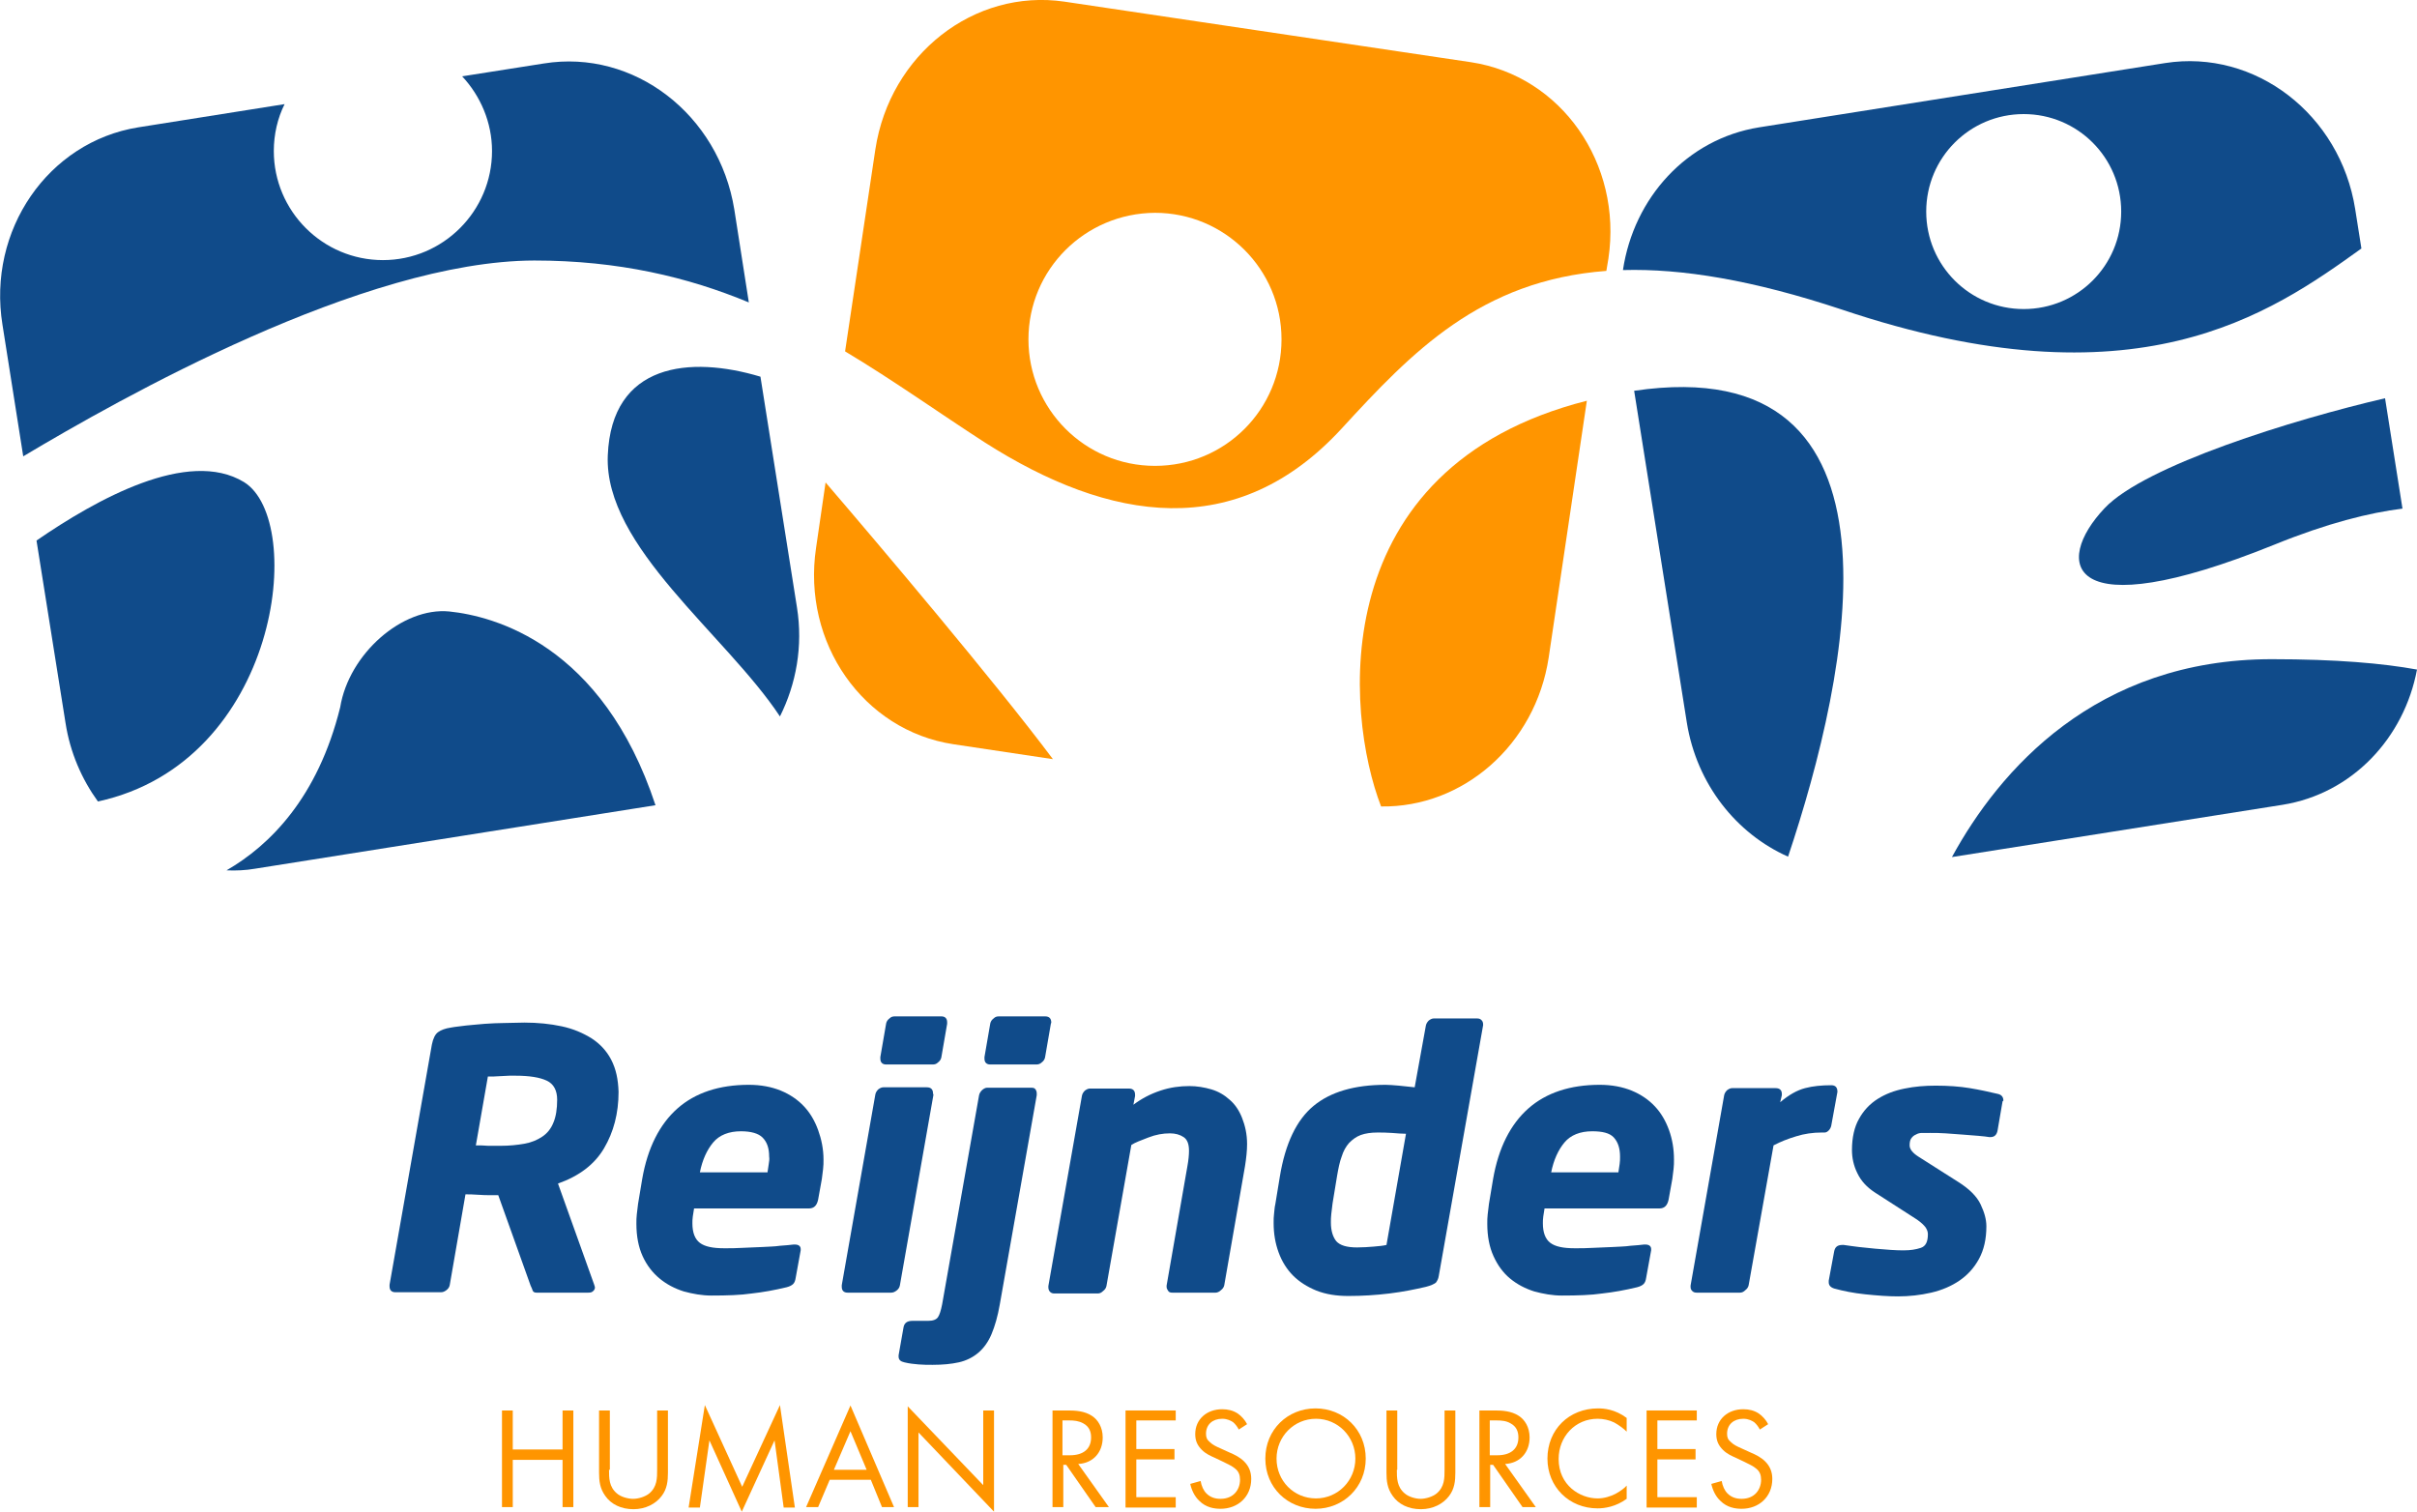 <?xml version="1.0" encoding="UTF-8"?>
<!-- Generator: Adobe Illustrator 27.7.0, SVG Export Plug-In . SVG Version: 6.00 Build 0)  -->
<svg xmlns="http://www.w3.org/2000/svg" xmlns:xlink="http://www.w3.org/1999/xlink" version="1.1" id="Layer_1" x="0px" y="0px" viewBox="0 0 582.6 364.4" style="enable-background:new 0 0 582.6 364.4;" xml:space="preserve">
<style type="text/css">
	.st0{fill:#104B8A;}
	.st1{fill:#FF9500;}
	.st2{enable-background:new    ;}
</style>
<path class="st0" d="M149.1,263.2c0,5.2-1.2,9.7-3.5,13.6s-6,6.7-11.1,8.5l8.7,24.3c0.1,0.3,0.2,0.6,0.2,0.7c0,0.4-0.1,0.6-0.4,0.9  s-0.6,0.4-1.2,0.4h-12.5c-0.5,0-0.8-0.2-0.9-0.5c-0.1-0.3-0.3-0.8-0.5-1.2l-7.8-21.8H120c-0.2,0-0.4,0-0.7,0s-0.6,0-0.9,0  c-0.9,0-2,0-3.2-0.1s-2.2-0.1-3-0.1l-3.8,21.9c-0.1,0.5-0.4,0.9-0.8,1.2s-0.8,0.5-1.3,0.5h-11c-0.9,0-1.4-0.5-1.4-1.4v-0.4  l10.2-57.9c0.3-1.5,0.8-2.5,1.5-3s1.7-0.9,3.1-1.1c1-0.2,2.3-0.3,3.7-0.5c1.4-0.1,2.9-0.3,4.4-0.4c1.6-0.1,3.2-0.2,4.8-0.2  s3.3-0.1,4.8-0.1c3.2,0,6.2,0.3,9,0.9c2.8,0.6,5.1,1.6,7.2,2.9c2,1.3,3.6,3,4.7,5.1C148.5,257.7,149,260.2,149.1,263.2L149.1,263.2  L149.1,263.2z M134.3,265.1c0-2.2-0.8-3.8-2.5-4.6s-4.2-1.2-7.6-1.2c-0.3,0-0.8,0-1.4,0c-0.7,0-1.3,0.1-2,0.1s-1.3,0.1-1.9,0.1  s-1.1,0-1.3,0l-2.9,16.6c0.2,0,0.6,0,1.2,0s1.2,0.1,1.8,0.1s1.2,0,1.8,0h1.2c2.1,0,4-0.2,5.7-0.5s3.1-0.9,4.3-1.7  c1.2-0.8,2.1-1.9,2.7-3.4C134,269.2,134.3,267.3,134.3,265.1L134.3,265.1L134.3,265.1z"></path>
<path class="st0" d="M198.5,279.5c0,0.8,0,1.5-0.1,2.3s-0.2,1.6-0.3,2.4l-0.9,5c-0.3,1.4-1,2.1-2.2,2.1h-27.7  c-0.1,0.6-0.2,1.2-0.3,1.9s-0.1,1.2-0.1,1.7c0,2.2,0.6,3.8,1.8,4.7c1.2,0.9,3.1,1.3,5.9,1.3c1.4,0,2.9,0,4.4-0.1s3.1-0.1,4.7-0.2  c1.5-0.1,3-0.1,4.3-0.3c1.4-0.1,2.5-0.2,3.3-0.3h0.3c0.9,0,1.4,0.4,1.4,1.1v0.3l-1.2,6.6c-0.1,0.7-0.3,1.2-0.6,1.5s-0.8,0.6-1.6,0.8  c-2.9,0.7-5.7,1.2-8.4,1.5c-2.7,0.4-6,0.5-9.7,0.5c-2.3,0-4.5-0.4-6.7-1c-2.2-0.7-4.1-1.7-5.8-3.1s-3.1-3.2-4.1-5.4  c-1-2.2-1.5-4.8-1.5-7.8c0-0.8,0-1.5,0.1-2.3s0.2-1.6,0.3-2.5l1-6c1.3-7.5,4.2-13.2,8.5-17s10.1-5.7,17.2-5.7c2.9,0,5.5,0.5,7.7,1.4  s4.1,2.2,5.6,3.8c1.5,1.6,2.6,3.5,3.4,5.7S198.5,277,198.5,279.5L198.5,279.5L198.5,279.5z M185.4,278.8c0-2-0.5-3.5-1.6-4.6  c-1-1-2.8-1.5-5.2-1.5c-2.9,0-5.2,0.9-6.7,2.7c-1.5,1.8-2.6,4.2-3.2,7.2H185c0.1-0.7,0.2-1.4,0.3-2  C185.4,280,185.5,279.4,185.4,278.8L185.4,278.8L185.4,278.8z"></path>
<path class="st0" d="M225,263.9l-8.1,46c-0.1,0.5-0.4,0.9-0.8,1.2s-0.8,0.5-1.3,0.5h-10.5c-0.9,0-1.4-0.5-1.4-1.4v-0.4l8.1-46  c0.1-0.5,0.4-0.9,0.7-1.2c0.4-0.3,0.8-0.5,1.2-0.5h10.5c1,0,1.5,0.5,1.5,1.5L225,263.9L225,263.9L225,263.9z M228.3,246.8l-1.4,8.1  c-0.1,0.5-0.4,0.9-0.8,1.2c-0.4,0.4-0.8,0.5-1.3,0.5h-11.2c-0.9,0-1.4-0.5-1.4-1.4v-0.4l1.4-8.1c0.1-0.5,0.4-0.9,0.8-1.2  c0.4-0.4,0.8-0.5,1.3-0.5h11.2c0.9,0,1.4,0.5,1.4,1.4V246.8L228.3,246.8L228.3,246.8z"></path>
<path class="st0" d="M249.9,264l-8.9,50.4c-0.5,2.9-1.2,5.3-2,7.2s-1.9,3.4-3.2,4.5s-2.9,1.9-4.7,2.3s-3.9,0.6-6.3,0.6  c-1.1,0-2.3,0-3.4-0.1c-1.1-0.1-2.2-0.2-3.4-0.5c-0.9-0.2-1.4-0.6-1.4-1.4v-0.3l1.2-6.8c0.2-1,0.9-1.5,2.1-1.5h3.8  c1.2,0,2-0.3,2.4-0.9s0.7-1.6,1-3.1L236,264c0.1-0.5,0.4-0.9,0.7-1.2s0.8-0.6,1.2-0.6h10.7c0.5,0,0.8,0.1,1,0.4s0.3,0.6,0.3,1V264  L249.9,264L249.9,264z M253.3,246.8l-1.4,8.1c-0.1,0.5-0.4,0.9-0.8,1.2c-0.4,0.4-0.9,0.5-1.3,0.5h-11.1c-0.9,0-1.4-0.5-1.4-1.4v-0.4  l1.4-8.1c0.1-0.5,0.4-0.9,0.8-1.2c0.4-0.4,0.8-0.5,1.3-0.5h11.1c1,0,1.5,0.5,1.5,1.5L253.3,246.8L253.3,246.8L253.3,246.8z"></path>
<path class="st0" d="M300.6,275.8c0,1.6-0.2,3.4-0.5,5.3l-5,28.7c-0.1,0.5-0.4,0.9-0.8,1.2c-0.4,0.4-0.9,0.6-1.3,0.6h-10.4  c-0.5,0-0.8-0.1-1-0.4s-0.4-0.6-0.4-1v-0.3l5-28.7c0.3-1.6,0.4-2.9,0.4-3.8c0-1.6-0.4-2.7-1.3-3.3c-0.9-0.6-2-0.9-3.3-0.9  c-1.7,0-3.4,0.3-5.2,1s-3.2,1.2-4.1,1.8l-6,34c-0.1,0.5-0.4,0.9-0.8,1.2c-0.4,0.4-0.8,0.6-1.3,0.6h-10.4c-0.5,0-0.8-0.1-1.1-0.4  s-0.4-0.7-0.4-1.1V310l8.1-45.9c0.1-0.5,0.4-0.9,0.7-1.2c0.4-0.3,0.8-0.5,1.2-0.5h9.4c1,0,1.5,0.5,1.5,1.5v0.3l-0.4,2.1  c2-1.5,4.1-2.6,6.5-3.4s4.7-1.1,7-1.1c1.8,0,3.6,0.3,5.3,0.8c1.7,0.5,3.2,1.4,4.4,2.5c1.3,1.1,2.3,2.6,3,4.4  S300.6,273.3,300.6,275.8L300.6,275.8L300.6,275.8z"></path>
<path class="st0" d="M357.5,247.1l-10.7,60.5c-0.1,0.7-0.4,1.2-0.7,1.6c-0.4,0.3-1.2,0.7-2.4,1c-2.6,0.6-5.5,1.2-8.8,1.6  s-6.6,0.6-9.9,0.6c-2.9,0-5.4-0.4-7.7-1.3c-2.2-0.9-4.1-2.1-5.6-3.6s-2.7-3.4-3.5-5.6s-1.2-4.5-1.2-7.1c0-0.8,0-1.5,0.1-2.2  s0.1-1.5,0.3-2.3l1.1-6.7c1.3-7.9,4-13.6,8.1-17s9.9-5.1,17.4-5.1c0.9,0,1.9,0.1,3.2,0.2c1.3,0.1,2.5,0.3,3.8,0.4l2.7-14.9  c0.1-0.5,0.4-0.9,0.7-1.2c0.4-0.3,0.8-0.5,1.2-0.5H356c0.5,0,0.8,0.1,1.1,0.4S357.5,246.5,357.5,247.1L357.5,247.1L357.5,247.1  L357.5,247.1z M335.5,273.1c-1.3-0.1-2.5-0.1-3.5-0.1c-1.5,0-2.9,0.2-4,0.6s-2,1.1-2.8,1.9c-0.8,0.9-1.4,2-1.8,3.3  c-0.5,1.3-0.8,2.9-1.1,4.6l-1.1,6.7c-0.1,0.9-0.2,1.7-0.3,2.5c-0.1,0.8-0.1,1.5-0.1,2.1c0,2,0.5,3.5,1.3,4.5c0.9,1,2.5,1.5,5,1.5  c1.4,0,2.8-0.1,4-0.2s2.3-0.2,3.1-0.4l4.7-26.8C338,273.3,336.8,273.2,335.5,273.1L335.5,273.1L335.5,273.1z"></path>
<path class="st0" d="M403.5,279.5c0,0.8,0,1.5-0.1,2.3s-0.2,1.6-0.3,2.4l-0.9,5c-0.3,1.4-1,2.1-2.2,2.1h-27.7  c-0.1,0.6-0.2,1.2-0.3,1.9s-0.1,1.2-0.1,1.7c0,2.2,0.6,3.8,1.8,4.7s3.1,1.3,5.9,1.3c1.4,0,2.9,0,4.4-0.1c1.6-0.1,3.1-0.1,4.7-0.2  c1.5-0.1,3-0.1,4.3-0.3c1.4-0.1,2.5-0.2,3.3-0.3h0.3c0.9,0,1.4,0.4,1.4,1.1v0.3l-1.2,6.6c-0.1,0.7-0.3,1.2-0.6,1.5s-0.8,0.6-1.6,0.8  c-2.9,0.7-5.7,1.2-8.4,1.5c-2.7,0.4-6,0.5-9.7,0.5c-2.3,0-4.5-0.4-6.7-1c-2.2-0.7-4.1-1.7-5.8-3.1c-1.7-1.4-3-3.2-4-5.4  c-1-2.2-1.5-4.8-1.5-7.8c0-0.8,0-1.5,0.1-2.3s0.2-1.6,0.3-2.5l1-6c1.3-7.5,4.2-13.2,8.5-17s10.1-5.7,17.2-5.7c2.9,0,5.5,0.5,7.7,1.4  s4.1,2.2,5.6,3.8c1.5,1.6,2.6,3.5,3.4,5.7S403.5,277,403.5,279.5L403.5,279.5L403.5,279.5z M390.5,278.8c0-2-0.5-3.5-1.5-4.6  s-2.8-1.5-5.2-1.5c-2.9,0-5.2,0.9-6.7,2.7s-2.6,4.2-3.2,7.2h16.2c0.1-0.7,0.2-1.4,0.3-2C390.5,280,390.5,279.4,390.5,278.8  L390.5,278.8L390.5,278.8z"></path>
<path class="st0" d="M442.9,263.2l-1.5,8.2c-0.1,0.4-0.3,0.8-0.6,1.1s-0.6,0.5-1,0.5h-0.7c-2.1,0-4.2,0.3-6.1,0.9  c-2,0.6-3.8,1.3-5.5,2.2l-6,33.7c-0.1,0.5-0.4,0.9-0.8,1.2c-0.4,0.4-0.8,0.6-1.3,0.6H409c-0.5,0-0.8-0.1-1.1-0.4  c-0.3-0.3-0.4-0.6-0.4-1v-0.3l8.1-45.9c0.1-0.5,0.4-0.9,0.7-1.2c0.4-0.3,0.8-0.5,1.2-0.5H428c1,0,1.5,0.5,1.5,1.4v0.3l-0.4,1.7  c2.1-1.8,4.1-2.9,6-3.4s4-0.7,6.3-0.7C442.4,261.6,442.9,262.1,442.9,263.2L442.9,263.2L442.9,263.2L442.9,263.2z"></path>
<path class="st0" d="M482.7,265.5l-1.2,7c-0.2,1.1-0.8,1.6-1.7,1.6h-0.3c-0.6-0.1-1.4-0.2-2.6-0.3s-2.4-0.2-3.8-0.3  s-2.7-0.2-4.1-0.3c-1.4-0.1-2.6-0.1-3.7-0.1H465c-0.6,0-1.1,0-1.7,0c-0.5,0-1,0.1-1.5,0.4c-0.5,0.2-0.8,0.5-1.1,0.9s-0.4,1-0.4,1.7  c0,0.9,0.7,1.8,2.1,2.7l9.6,6.1c2.7,1.7,4.5,3.5,5.4,5.4s1.4,3.6,1.4,5.3c0,3.1-0.6,5.7-1.8,7.9s-2.8,3.9-4.7,5.2s-4.2,2.3-6.8,2.9  c-2.6,0.6-5.3,0.9-8,0.9c-2.4,0-5-0.2-7.9-0.5s-5.3-0.8-7.5-1.4c-0.9-0.3-1.3-0.8-1.3-1.5v-0.4l1.3-7c0.2-1.1,0.8-1.6,2-1.6h0.3  c1.1,0.2,2.4,0.3,3.7,0.5c1.3,0.1,2.6,0.3,3.9,0.4s2.5,0.2,3.8,0.3s2.3,0.1,3.2,0.1c1.5,0,2.8-0.2,4-0.6s1.7-1.5,1.7-3.3  c0-0.6-0.2-1.1-0.6-1.7c-0.4-0.5-1-1.1-2-1.8l-10.1-6.5c-2-1.3-3.4-2.8-4.3-4.7c-0.9-1.8-1.3-3.7-1.3-5.6c0-3,0.6-5.6,1.7-7.5  c1.1-2,2.6-3.6,4.5-4.8c1.9-1.2,4-2,6.5-2.5c2.4-0.5,4.9-0.7,7.5-0.7c3,0,5.8,0.2,8.2,0.6s4.7,0.9,6.8,1.4c0.9,0.2,1.3,0.8,1.3,1.6  L482.7,265.5L482.7,265.5L482.7,265.5z"></path>
<path class="st0" d="M146.5,109.8c-0.9,22,28.4,43.1,41.5,62.9c3.9-7.8,5.6-16.9,4.1-26.3l-8.8-55.6  C166.3,85.7,147.4,87.5,146.5,109.8L146.5,109.8L146.5,109.8z"></path>
<path class="st0" d="M108.3,147.4C97,146.3,84.1,157.6,82,170.5c-5.4,21.8-17,33.3-27.4,39.3c2.3,0.1,4.6,0,6.9-0.4l96.5-15.3  C145.2,155.3,119,148.5,108.3,147.4L108.3,147.4L108.3,147.4z"></path>
<path class="st0" d="M58.8,116.2c-13.5-8.2-35.6,4.2-50,14.1l7,44c1.1,7.1,3.9,13.5,7.8,18.9C67.4,183.7,73.9,125.5,58.8,116.2z"></path>
<path class="st0" d="M131.1,15.3l-19.7,3.1c4.4,4.7,7.2,11.1,7.2,18c0,14.5-11.8,26.3-26.3,26.3S66,50.9,66,36.4  c0-4,0.9-7.9,2.6-11.3l-35.3,5.6C11.6,34.2-3.1,55.5,0.6,78.3l5,31.7c23.3-13.9,81.9-47.1,123.2-47.2c20.3,0,37,4,51.7,10.1  L177,50.5C173.3,27.6,152.8,11.8,131.1,15.3L131.1,15.3L131.1,15.3z"></path>
<path class="st0" d="M507.3,122.5c-12.4,13.1-9.6,29.2,40.9,8.8c12.8-5.2,22.9-7.7,30.9-8.7L574.9,96  C552.9,101.1,517,112.2,507.3,122.5L507.3,122.5L507.3,122.5z"></path>
<path class="st0" d="M393.9,94.2l12.7,80c2.4,14.9,12,26.8,24.4,32.3C445.6,162.9,463.1,84,393.9,94.2z"></path>
<path class="st0" d="M443.9,74.6c71,23.9,103.3,1.1,125.3-14.7l-1.5-9.5c-3.6-22.8-24.1-38.6-45.8-35.2L424,30.7  c-17.4,2.8-30.2,17-32.8,34.4C405.4,64.7,422.5,67.5,443.9,74.6L443.9,74.6L443.9,74.6z M487.8,27.5c13,0,23.5,10.5,23.5,23.5  s-10.5,23.5-23.5,23.5S464.3,64,464.3,51S474.8,27.5,487.8,27.5z"></path>
<path class="st0" d="M470.5,206.6l79.7-12.6c16.8-2.7,29.3-16.1,32.4-32.6c-8.2-1.5-19.5-2.5-35-2.5  C505.1,158.9,481.9,185.7,470.5,206.6L470.5,206.6L470.5,206.6z"></path>
<path class="st1" d="M323.4,103.3c16.9-18.4,33.4-35.7,63.8-38l0.5-3c3.4-22.9-11.4-44-33.1-47.3l-98-14.6  C234.8-2.8,214.5,13.1,211,36l-7.3,48.7c11.7,7,22.6,14.8,33.6,21.9C267.5,125.9,298.1,130.8,323.4,103.3L323.4,103.3L323.4,103.3z   M278.4,51.3c16.8,0,30.5,13.6,30.5,30.5s-13.6,30.5-30.5,30.5s-30.5-13.7-30.5-30.5S261.5,51.4,278.4,51.3z"></path>
<path class="st1" d="M332.9,194.4c19.7,0.3,37.2-14.8,40.4-35.9l9.2-61.9C319.1,112.7,324.2,172,332.9,194.4z"></path>
<path class="st1" d="M196.7,132.1c-3.4,22.9,11.4,44,33.1,47.3l24,3.6c-14-18.7-42.1-51.9-54.8-66.7L196.7,132.1L196.7,132.1  L196.7,132.1z"></path>
<g>
	<g class="st2">
		<path class="st1" d="M123.6,349.4h12V340h2.6v23.3h-2.6v-11.4h-12v11.4H121V340h2.6V349.4z"></path>
		<path class="st1" d="M146.8,354.3c0,2,0,4.1,1.9,5.7c0.9,0.8,2.6,1.3,3.9,1.3s2.9-0.5,3.9-1.3c1.9-1.6,1.9-3.7,1.9-5.7V340h2.6v15    c0,2-0.2,3.9-1.5,5.6c-1.4,1.9-3.9,3.2-6.8,3.2c-3,0-5.4-1.2-6.8-3.2c-1.3-1.8-1.5-3.6-1.5-5.6v-15h2.6v14.3H146.8z"></path>
		<path class="st1" d="M166,363.3l3.9-24.6l9,19.7l9.1-19.7l3.6,24.7h-2.7l-2.2-16.2l-7.9,17.2l-7.8-17.2l-2.3,16.2H166V363.3z"></path>
		<path class="st1" d="M209.9,356.7H200l-2.8,6.6h-2.9l10.7-24.5l10.5,24.5h-2.9L209.9,356.7z M208.9,354.3L205,345l-4,9.3H208.9z"></path>
		<path class="st1" d="M218.8,363.3V339l18.2,19v-18h2.6v24.4l-18.2-19.1v18H218.8z"></path>
		<path class="st1" d="M257.5,340c1.6,0,3.9,0.1,5.7,1.3c1.4,0.9,2.6,2.7,2.6,5.2c0,3.6-2.3,6.2-5.9,6.4l7.4,10.4h-3.2l-7.1-10.2    h-0.7v10.2h-2.6V340H257.5z M256.3,350.8h1.6c3.2,0,5.1-1.5,5.1-4.3c0-1.3-0.4-2.6-1.9-3.4c-1.1-0.6-2.2-0.7-3.4-0.7h-1.6v8.4    H256.3z"></path>
		<path class="st1" d="M283.4,342.4h-9.5v6.9h9.2v2.5h-9.2v9.1h9.5v2.5h-12.1V340h12.1V342.4z"></path>
		<path class="st1" d="M298.6,344.6c-0.3-0.6-0.8-1.3-1.4-1.8c-0.5-0.3-1.3-0.8-2.6-0.8c-2.3,0-3.9,1.4-3.9,3.6c0,0.9,0.2,1.4,0.9,2    c0.7,0.7,1.6,1.1,2.5,1.5l2.2,1c1.4,0.6,2.6,1.2,3.6,2.2c1.2,1.2,1.7,2.6,1.7,4.2c0,4.3-3.2,7.2-7.4,7.2c-1.5,0-3.5-0.3-5.1-1.9    c-1.2-1.1-1.9-2.7-2.2-4.1l2.5-0.7c0.2,1.2,0.7,2.3,1.4,3c1,1,2.2,1.3,3.4,1.3c3.2,0,4.7-2.3,4.7-4.6c0-1.1-0.3-2-1.2-2.7    c-0.7-0.6-1.6-1-2.8-1.6l-2.1-1c-0.9-0.4-2.1-0.9-3.1-1.9s-1.6-2.1-1.6-3.8c0-3.6,2.8-6,6.5-6c1.4,0,2.6,0.3,3.7,1    c0.9,0.6,1.8,1.6,2.3,2.6L298.6,344.6z"></path>
		<path class="st1" d="M305,351.6c0-7,5.4-12.1,12.1-12.1s12.1,5.1,12.1,12.1c0,6.9-5.4,12.1-12.1,12.1S305,358.6,305,351.6z     M307.7,351.6c0,5.4,4.2,9.6,9.5,9.6s9.5-4.3,9.5-9.6s-4.2-9.6-9.5-9.6C311.9,342,307.7,346.3,307.7,351.6z"></path>
		<path class="st1" d="M336.7,354.3c0,2,0,4.1,1.9,5.7c0.9,0.8,2.6,1.3,3.8,1.3c1.3,0,2.9-0.5,3.9-1.3c1.9-1.6,1.9-3.7,1.9-5.7V340    h2.6v15c0,2-0.2,3.9-1.5,5.6c-1.4,1.9-3.9,3.2-6.8,3.2c-3,0-5.4-1.2-6.8-3.2c-1.3-1.8-1.5-3.6-1.5-5.6v-15h2.6v14.3H336.7z"></path>
		<path class="st1" d="M360.4,340c1.6,0,3.9,0.1,5.7,1.3c1.4,0.9,2.6,2.7,2.6,5.2c0,3.6-2.3,6.2-5.9,6.4l7.4,10.4H367l-7.1-10.2    h-0.7v10.2h-2.6V340H360.4z M359.3,350.8h1.6c3.2,0,5.1-1.5,5.1-4.3c0-1.3-0.4-2.6-1.9-3.4c-1-0.6-2.2-0.7-3.4-0.7h-1.6v8.4H359.3    z"></path>
		<path class="st1" d="M392.1,345.1c-0.7-0.7-1.9-1.6-3-2.2c-1.2-0.6-2.7-0.9-4-0.9c-5.4,0-9.4,4.3-9.4,9.7c0,6.3,5.1,9.5,9.4,9.5    c1.6,0,3.1-0.5,4.3-1.1c1.3-0.7,2.3-1.5,2.7-2v3.2c-2.6,1.9-5.3,2.3-7,2.3c-6.9,0-12.1-5.2-12.1-12c0-7,5.2-12.1,12.2-12.1    c1.4,0,4.1,0.2,6.9,2.3V345.1z"></path>
		<path class="st1" d="M409,342.4h-9.5v6.9h9.2v2.5h-9.2v9.1h9.5v2.5h-12.1V340H409V342.4z"></path>
		<path class="st1" d="M424.2,344.6c-0.3-0.6-0.8-1.3-1.4-1.8c-0.5-0.3-1.3-0.8-2.6-0.8c-2.3,0-3.9,1.4-3.9,3.6c0,0.9,0.2,1.4,0.9,2    c0.7,0.7,1.6,1.1,2.5,1.5l2.2,1c1.4,0.6,2.6,1.2,3.6,2.2c1.2,1.2,1.7,2.6,1.7,4.2c0,4.3-3.2,7.2-7.4,7.2c-1.5,0-3.5-0.3-5.1-1.9    c-1.2-1.1-1.9-2.7-2.2-4.1l2.5-0.7c0.2,1.2,0.7,2.3,1.4,3c1,1,2.2,1.3,3.4,1.3c3.2,0,4.7-2.3,4.7-4.6c0-1.1-0.3-2-1.2-2.7    c-0.7-0.6-1.6-1-2.8-1.6l-2.1-1c-0.9-0.4-2.1-0.9-3.1-1.9s-1.6-2.1-1.6-3.8c0-3.6,2.8-6,6.5-6c1.4,0,2.6,0.3,3.7,1    c0.9,0.6,1.8,1.6,2.3,2.6L424.2,344.6z"></path>
	</g>
</g>
</svg>
